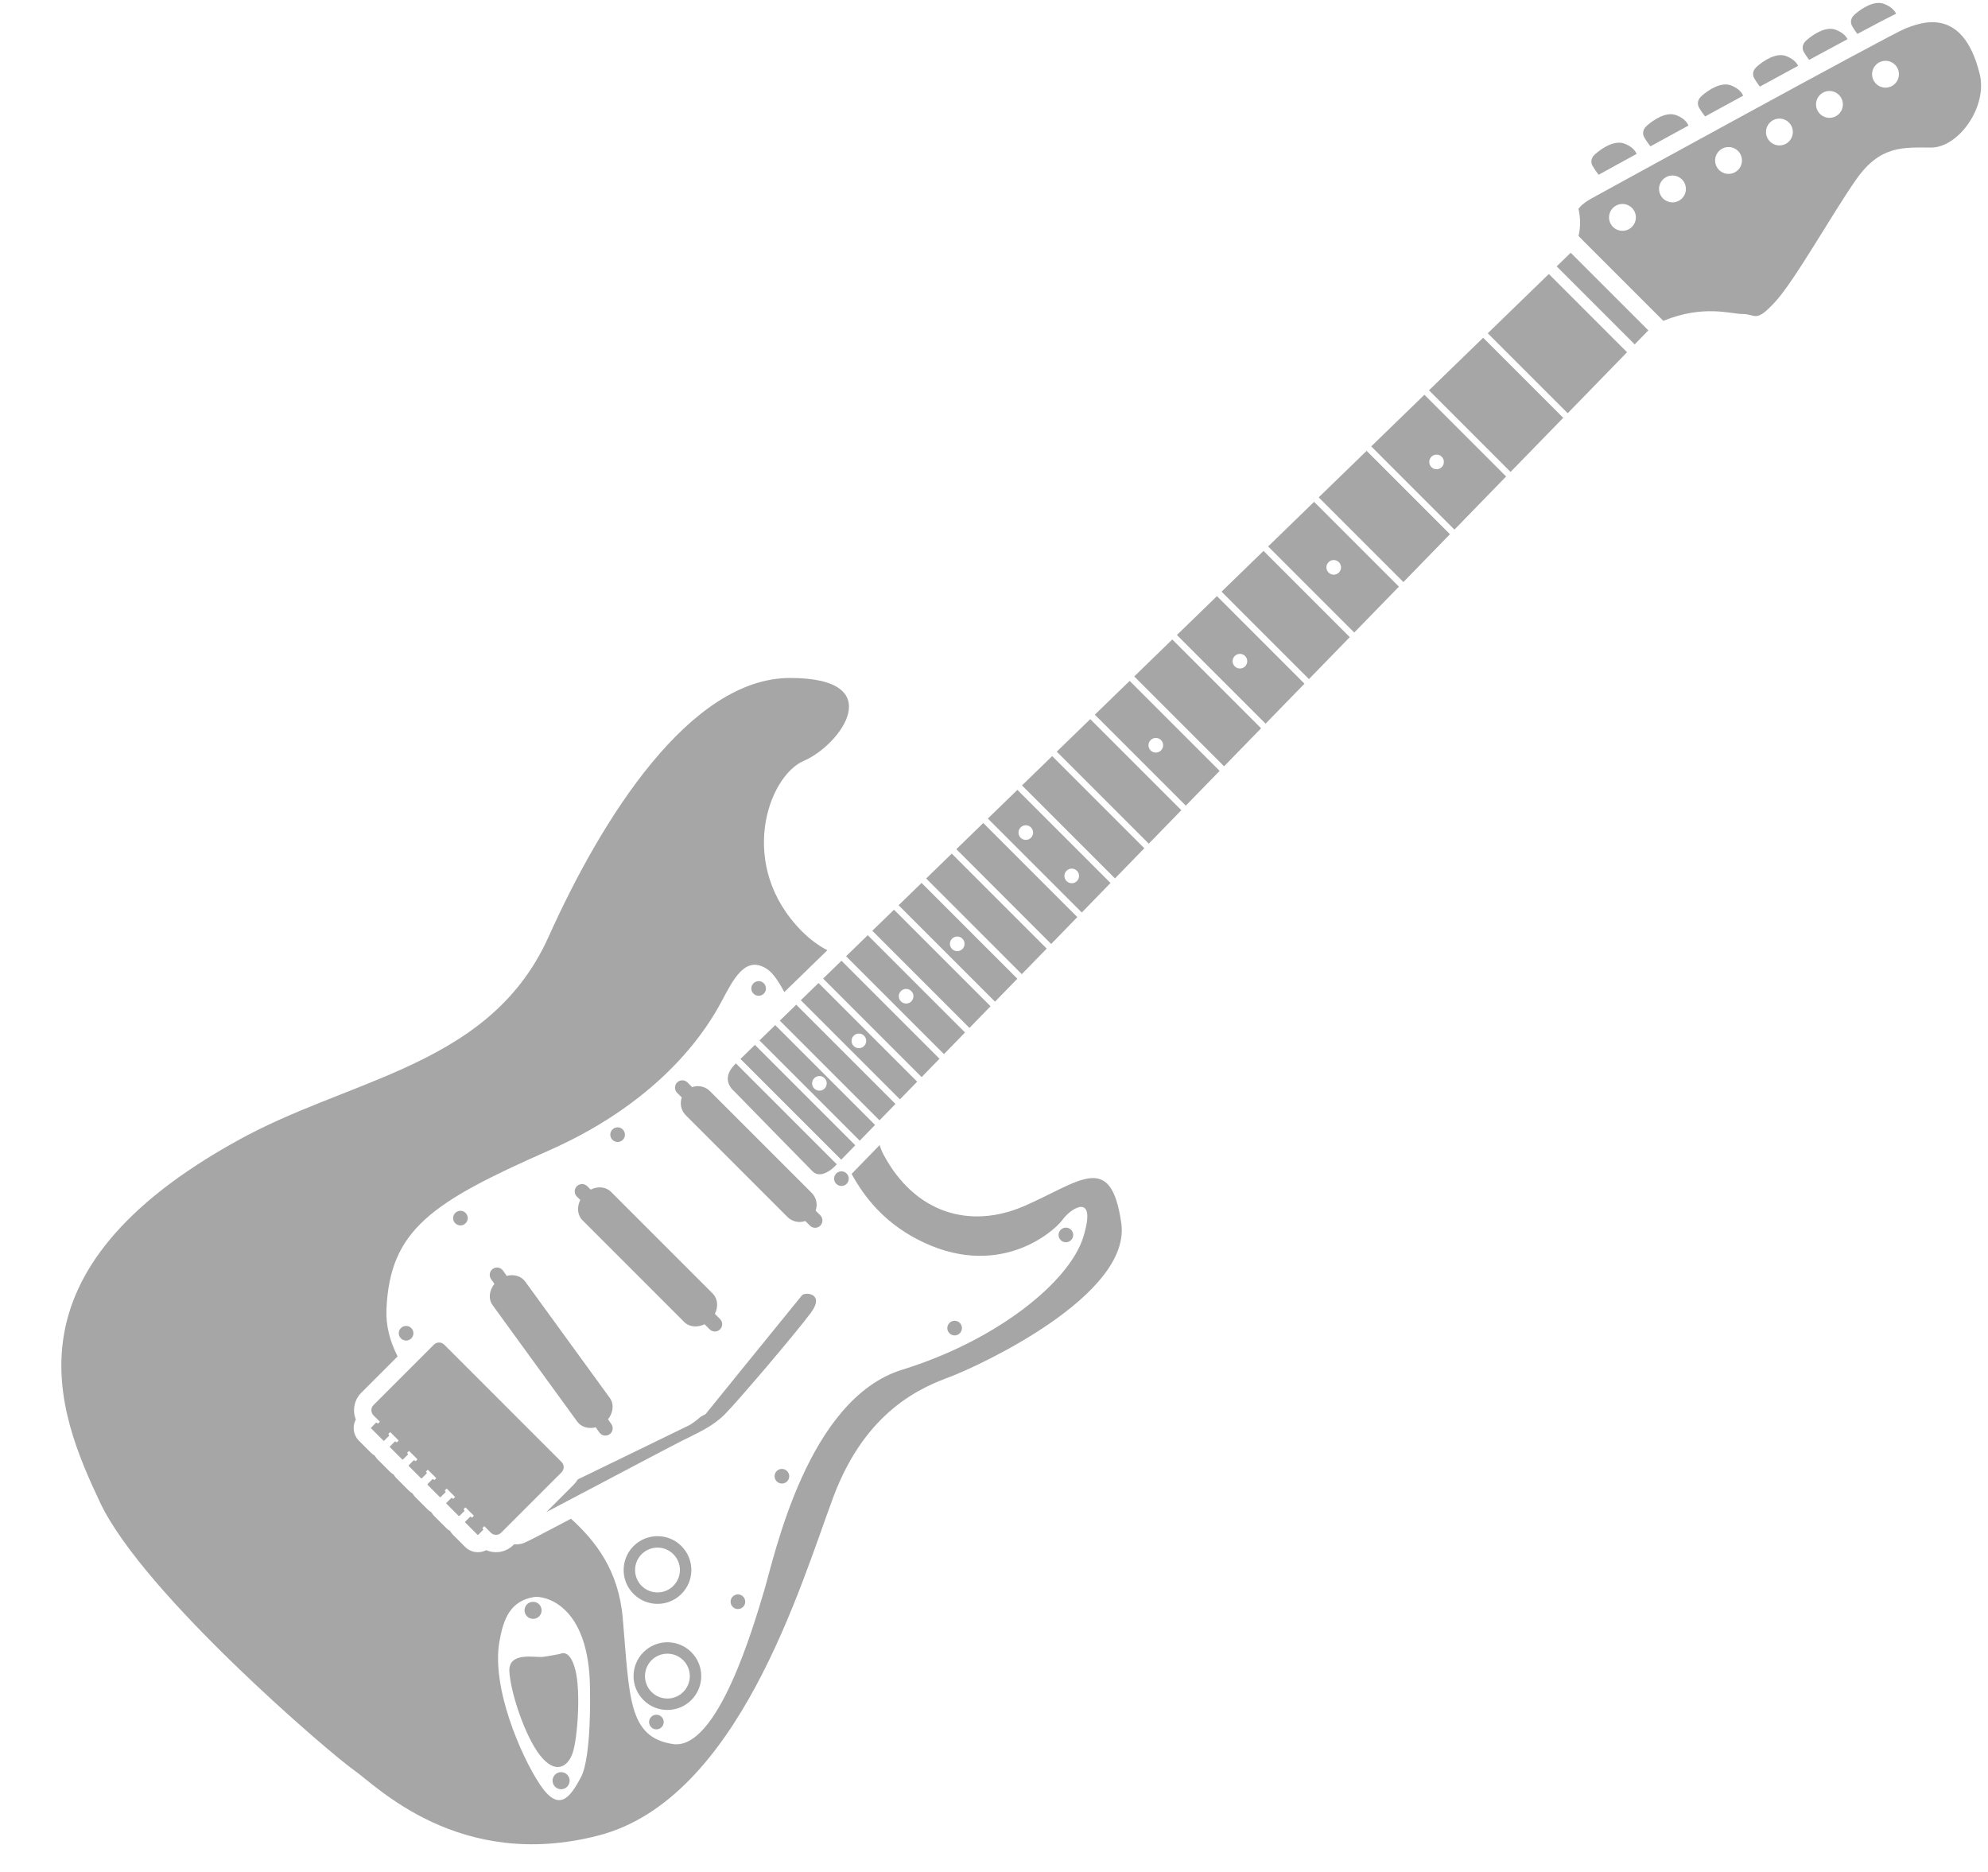 <?xml version="1.0" encoding="UTF-8" standalone="no"?><svg xmlns="http://www.w3.org/2000/svg" xmlns:xlink="http://www.w3.org/1999/xlink" fill="#000000" height="636.3" preserveAspectRatio="xMidYMid meet" version="1" viewBox="152.8 186.0 675.9 636.3" width="675.9" zoomAndPan="magnify"><g fill="#a6a6a6" id="change1_1"><path d="M 353.613 590.43 L 352.449 589.27 C 351.477 588.297 349.898 588.297 348.93 589.266 C 347.957 590.242 347.957 591.812 348.93 592.789 L 350.094 593.949 C 348.891 596.348 349.094 599.113 350.832 600.852 L 385.434 635.457 C 387.172 637.195 389.938 637.398 392.332 636.195 L 394.086 637.949 C 395.059 638.922 396.633 638.922 397.609 637.949 C 398.578 636.977 398.578 635.402 397.605 634.43 L 395.855 632.676 C 397.059 630.281 396.855 627.52 395.113 625.777 L 360.512 591.172 C 358.773 589.434 356.012 589.23 353.613 590.43" fill="inherit"/><path d="M 431.691 602.688 C 432.664 601.715 432.668 600.141 431.695 599.168 L 430.113 597.586 C 430.836 595.543 430.395 593.184 428.762 591.547 L 394.16 556.945 C 392.523 555.309 390.168 554.867 388.121 555.59 L 386.539 554.012 C 385.566 553.035 383.992 553.035 383.02 554.008 C 382.047 554.98 382.047 556.555 383.02 557.531 L 384.598 559.109 C 383.883 561.152 384.316 563.516 385.953 565.152 L 420.551 599.754 C 422.184 601.391 424.551 601.828 426.594 601.105 L 428.176 602.691 C 429.145 603.66 430.719 603.66 431.691 602.688" fill="inherit"/><path d="M 320.285 629.727 L 349.055 669.309 C 350.426 671.195 352.906 671.859 355.332 671.242 L 356.59 673.016 C 357.379 674.141 358.938 674.406 360.055 673.613 C 361.18 672.82 361.441 671.27 360.656 670.145 L 359.508 668.52 C 361.297 666.293 361.648 663.363 360.129 661.262 L 331.355 621.68 C 329.988 619.801 327.504 619.133 325.074 619.75 L 323.816 617.973 C 323.031 616.852 321.473 616.586 320.352 617.379 C 319.23 618.172 318.965 619.723 319.758 620.848 L 320.902 622.473 C 319.109 624.703 318.758 627.637 320.285 629.727" fill="inherit"/><path d="M 381.73 725.148 C 378.75 728.129 373.93 728.129 370.953 725.152 C 367.977 722.176 367.977 717.352 370.953 714.371 C 373.93 711.395 378.754 711.398 381.73 714.379 C 384.707 717.352 384.707 722.176 381.73 725.148 Z M 384.48 711.625 C 379.984 707.129 372.699 707.133 368.203 711.621 C 363.707 716.121 363.707 723.402 368.207 727.898 C 372.699 732.395 379.984 732.398 384.48 727.898 C 388.977 723.406 388.977 716.121 384.48 711.625" fill="inherit"/><path d="M 374.32 761.223 C 371.344 758.242 371.344 753.418 374.316 750.445 C 377.297 747.465 382.121 747.465 385.102 750.441 C 388.078 753.422 388.074 758.242 385.094 761.223 C 382.121 764.195 377.297 764.195 374.32 761.223 Z M 387.84 763.969 C 392.34 759.473 392.344 752.191 387.848 747.695 C 383.355 743.199 376.07 743.195 371.57 747.699 C 367.078 752.188 367.078 759.473 371.574 763.969 C 376.066 768.465 383.352 768.461 387.84 763.969" fill="inherit"/><path d="M 343.277 748.277 C 343.277 748.277 339.613 749.012 337.266 749.305 C 334.922 749.598 325.684 747.398 325.977 754.141 C 326.27 760.887 331.109 775.988 336.379 782.734 C 341.66 789.48 345.914 786.691 347.527 781.855 C 349.141 777.016 350.316 761.184 348.41 753.703 C 346.504 746.227 343.277 748.277 343.277 748.277" fill="inherit"/><path d="M 336.094 735.523 C 337.23 734.391 337.227 732.555 336.09 731.418 C 334.957 730.285 333.121 730.285 331.984 731.418 C 330.855 732.551 330.855 734.387 331.988 735.52 C 333.121 736.656 334.961 736.656 336.094 735.523" fill="inherit"/><path d="M 341.516 789.328 C 340.383 790.461 340.383 792.301 341.52 793.438 C 342.648 794.566 344.488 794.57 345.621 793.438 C 346.754 792.305 346.754 790.465 345.625 789.332 C 344.488 788.195 342.645 788.195 341.516 789.328" fill="inherit"/><path d="M 311.102 601.875 C 312.07 600.906 312.07 599.328 311.102 598.359 C 310.129 597.387 308.555 597.391 307.586 598.363 C 306.613 599.336 306.605 600.906 307.582 601.883 C 308.551 602.852 310.125 602.848 311.102 601.875" fill="inherit"/><path d="M 374.211 769.684 C 373.238 770.656 373.238 772.234 374.211 773.207 C 375.184 774.18 376.762 774.176 377.73 773.203 C 378.703 772.234 378.703 770.66 377.73 769.688 C 376.758 768.719 375.184 768.715 374.211 769.684" fill="inherit"/><path d="M 401.926 728.781 C 400.953 729.75 400.949 731.328 401.922 732.301 C 402.895 733.273 404.473 733.27 405.445 732.301 C 406.414 731.332 406.414 729.754 405.441 728.781 C 404.473 727.809 402.895 727.809 401.926 728.781" fill="inherit"/><path d="M 416.879 686.113 C 415.906 687.09 415.91 688.66 416.883 689.637 C 417.855 690.605 419.43 690.609 420.402 689.637 C 421.375 688.664 421.371 687.09 420.398 686.117 C 419.43 685.145 417.852 685.145 416.879 686.113" fill="inherit"/><path d="M 292.625 641.023 C 293.598 640.055 293.598 638.477 292.629 637.508 C 291.652 636.531 290.078 636.535 289.109 637.508 C 288.137 638.48 288.133 640.055 289.109 641.027 C 290.078 641.996 291.652 641.996 292.625 641.023" fill="inherit"/><path d="M 364.547 573.512 C 365.516 572.543 365.516 570.965 364.543 569.992 C 363.574 569.02 361.996 569.02 361.023 569.988 C 360.047 570.969 360.055 572.539 361.027 573.508 C 361.996 574.48 363.57 574.488 364.547 573.512" fill="inherit"/><path d="M 479.121 639.277 C 480.094 638.305 480.098 636.73 479.125 635.754 C 478.152 634.781 476.574 634.785 475.605 635.758 C 474.629 636.727 474.633 638.301 475.605 639.273 C 476.578 640.246 478.148 640.25 479.121 639.277" fill="inherit"/><path d="M 437.117 584.949 C 436.148 585.922 436.148 587.496 437.121 588.469 C 438.094 589.441 439.668 589.441 440.641 588.469 C 441.609 587.5 441.609 585.926 440.637 584.949 C 439.668 583.98 438.09 583.98 437.117 584.949" fill="inherit"/><path d="M 516.953 607.602 C 517.918 606.633 517.922 605.062 516.949 604.09 C 515.98 603.121 514.402 603.117 513.434 604.086 C 512.461 605.059 512.461 606.637 513.43 607.605 C 514.402 608.578 515.977 608.574 516.953 607.602" fill="inherit"/><path d="M 412.488 523.812 C 413.457 522.84 413.461 521.266 412.488 520.289 C 411.52 519.32 409.938 519.32 408.969 520.293 C 407.996 521.266 408 522.84 408.969 523.812 C 409.941 524.785 411.516 524.785 412.488 523.812" fill="inherit"/><path d="M 500.203 517.184 L 508.664 508.488 L 476.387 476.207 C 476.902 475.699 477.426 475.195 477.949 474.688 L 510.184 506.926 L 509.09 508.051 L 519.082 497.785 L 487.102 465.801 C 480.246 472.457 473.605 478.902 467.266 485.062 C 467.402 484.93 467.543 484.793 467.684 484.656 L 500.203 517.184" fill="inherit"/><path d="M 449.383 502.43 L 482.41 535.461 L 481.855 536.035 L 489.574 528.102 L 456.75 495.273 C 456.766 495.262 456.777 495.246 456.793 495.23 C 454.258 497.691 451.785 500.094 449.383 502.43" fill="inherit"/><path d="M 446.574 541.629 C 445.605 542.598 444.031 542.602 443.055 541.629 C 442.086 540.66 442.086 539.078 443.055 538.109 C 444.031 537.137 445.605 537.137 446.574 538.105 C 447.551 539.082 447.551 540.652 446.574 541.629 Z M 464.625 553.738 L 431.09 520.199 C 428.633 522.586 426.312 524.844 424.125 526.965 C 424.438 526.66 424.746 526.363 425.066 526.055 L 458.766 559.754 L 458.152 560.387 L 464.625 553.738" fill="inherit"/><path d="M 457.25 561.312 L 423.508 527.566 C 421.285 529.73 419.215 531.738 417.309 533.594 C 417.516 533.391 417.719 533.195 417.93 532.988 L 451.824 566.887 L 457.25 561.312" fill="inherit"/><path d="M 503.32 467.293 C 504.297 468.27 504.289 469.844 503.32 470.812 C 502.348 471.785 500.777 471.785 499.801 470.812 C 498.832 469.84 498.832 468.27 499.805 467.297 C 500.773 466.324 502.352 466.324 503.32 467.293 Z M 515.414 482.031 C 516.391 481.059 517.965 481.059 518.938 482.031 C 519.906 483.004 519.91 484.578 518.934 485.551 C 517.965 486.523 516.391 486.52 515.422 485.543 C 514.445 484.574 514.445 483.004 515.414 482.031 Z M 488.66 464.285 L 520.598 496.227 L 530.359 486.195 L 498.703 454.535 C 499.223 454.027 499.742 453.527 500.266 453.02 L 531.879 484.637 L 541.855 474.383 L 510.527 443.055 C 503.074 450.289 495.758 457.395 488.66 464.285" fill="inherit"/><path d="M 572.602 409.016 C 573.574 408.043 575.145 408.047 576.117 409.02 C 577.094 409.992 577.094 411.566 576.121 412.539 C 575.145 413.512 573.574 413.512 572.602 412.539 C 571.625 411.562 571.629 409.988 572.602 409.016 Z M 568.977 446.52 L 567.453 448.078 L 536.867 417.488 C 537.387 416.977 537.902 416.473 538.43 415.969 Z M 547.527 441.129 C 546.559 442.094 544.98 442.102 544.008 441.129 C 543.031 440.152 543.035 438.574 544.008 437.605 C 544.98 436.633 546.555 436.633 547.527 437.609 C 548.5 438.582 548.5 440.152 547.527 441.129 Z M 567.621 387.629 C 553.156 401.668 538.371 416.023 523.879 430.094 C 524.266 429.719 524.648 429.344 525.039 428.973 L 555.961 459.895 L 555.352 460.52 L 581.559 433.59 L 551.371 403.402 C 551.895 402.895 552.414 402.391 552.938 401.887 L 583.078 432.031 L 596.309 418.434 L 566.551 388.672 C 566.906 388.324 567.266 387.977 567.621 387.629" fill="inherit"/><path d="M 462.633 526.453 C 461.66 527.426 460.086 527.426 459.113 526.453 C 458.141 525.48 458.145 523.906 459.113 522.934 C 460.086 521.965 461.66 521.965 462.633 522.938 C 463.605 523.906 463.602 525.48 462.633 526.453 Z M 480.895 537.02 L 447.824 503.945 C 447.844 503.922 447.867 503.902 447.887 503.883 C 442.258 509.352 437.012 514.445 432.238 519.086 C 432.375 518.949 432.512 518.82 432.652 518.684 L 466.141 552.18 L 472.219 545.938 L 438.898 512.617 C 439.414 512.109 439.938 511.605 440.461 511.098 L 473.734 544.371 L 473.379 544.742 L 480.895 537.02" fill="inherit"/><path d="M 642.98 341.285 C 643.949 342.258 643.949 343.832 642.98 344.801 C 642.012 345.77 640.43 345.773 639.461 344.805 C 638.488 343.832 638.492 342.254 639.461 341.285 C 640.43 340.312 642.008 340.312 642.98 341.285 Z M 600.891 355.336 C 600.977 355.254 601.062 355.172 601.148 355.086 L 629.941 383.883 L 645.773 367.613 L 617.438 339.273 C 617.965 338.766 618.484 338.262 619.004 337.758 L 647.293 366.051 L 664.867 347.992 L 637.086 320.211 C 637.605 319.703 638.129 319.195 638.645 318.695 L 666.383 346.438 L 684.281 328.047 L 657.059 300.82 C 657.586 300.309 658.105 299.801 658.621 299.305 L 685.805 326.484 L 705.977 305.754 L 679.383 279.156 C 666.074 292.066 636.254 321.012 600.891 355.336" fill="inherit"/><path d="M 604.492 377.129 C 605.461 376.16 607.035 376.152 608.012 377.129 C 608.984 378.105 608.98 379.68 608.012 380.648 C 607.039 381.621 605.465 381.625 604.492 380.648 C 603.516 379.676 603.516 378.102 604.492 377.129 Z M 583.125 372.582 C 583.402 372.312 583.684 372.039 583.961 371.773 L 613.23 401.047 L 628.418 385.445 L 599.582 356.605 C 594.207 361.824 588.711 367.16 583.125 372.582" fill="inherit"/><path d="M 686.82 271.934 C 686.82 271.934 684.383 274.301 679.953 278.602 C 680.711 277.863 681.422 277.18 682.059 276.559 L 708.578 303.082 L 713.215 298.32 L 686.93 272.043 L 686.82 271.934" fill="inherit"/><path d="M 433.152 556.07 C 432.184 557.039 430.609 557.039 429.637 556.066 C 428.664 555.094 428.668 553.523 429.637 552.555 C 430.609 551.582 432.184 551.578 433.152 552.551 C 434.125 553.52 434.125 555.098 433.152 556.07 Z M 416.371 534.508 C 414.391 536.434 412.602 538.172 411.016 539.711 L 445.098 573.797 L 443.578 575.359 L 409.457 541.23 C 407.363 543.27 405.711 544.879 404.555 546.008 L 438.805 580.258 L 437.289 581.82 L 403 547.527 C 402.852 547.676 402.73 547.789 402.668 547.855 C 397.387 553.133 402.371 556.945 402.371 556.945 C 402.371 556.945 426.121 581.289 429.051 584.219 C 431.984 587.152 436.387 582.75 436.387 582.75 L 450.309 568.445 L 416.371 534.508" fill="inherit"/><path d="M 568.113 387.152 L 597.828 416.871 L 611.711 402.609 L 582.395 373.289 C 577.688 377.859 572.918 382.488 568.113 387.152" fill="inherit"/><path d="M 510.836 442.754 C 511.254 442.348 511.676 441.941 512.09 441.539 L 543.371 472.824 L 543.07 473.133 L 554.441 461.453 L 523.477 430.484 C 519.23 434.605 515.012 438.699 510.836 442.754" fill="inherit"/><path d="M 353.395 760.742 C 353.395 760.742 353.977 783.324 350.312 790.215 C 346.648 797.102 342.836 802.383 336.383 792.703 C 329.934 783.027 319.82 759.719 322.605 744.027 C 323.961 736.391 326.258 730.223 334.48 728.93 C 337.27 728.48 353.395 730.832 353.395 760.742 Z M 501.184 595.953 C 482.414 604.16 463.648 598.297 453.098 578.355 C 452.602 577.414 452.195 576.395 451.875 575.297 L 442.34 585.094 C 446.801 593.305 453.523 601.398 464.238 607.098 C 491.801 621.754 511.152 604.754 514.086 600.645 C 517.02 596.539 525.82 591.258 521.121 606.516 C 516.43 621.758 491.801 641.695 459.543 651.664 C 427.285 661.633 416.141 715.004 412.621 726.73 C 409.102 738.457 396.785 781.273 381.539 778.922 C 366.293 776.578 366.875 763.094 364.527 736.113 C 363.113 719.797 355.262 709.922 346.941 702.324 C 336.281 707.938 332.039 710.129 331.102 710.504 C 330.477 710.754 329.816 710.922 329.145 711 C 328.621 711.062 328.102 711.066 327.586 711.027 L 327.367 711.246 C 326.035 712.578 324.273 713.43 322.406 713.648 C 320.91 713.82 319.434 713.598 318.098 713.016 C 317.445 713.352 316.727 713.574 315.98 713.664 C 314.082 713.883 312.227 713.227 310.887 711.859 L 306.836 707.812 C 306.441 707.41 306.109 706.969 305.844 706.504 C 305.363 706.23 304.918 705.895 304.523 705.496 L 300.438 701.414 C 300.043 701.02 299.715 700.578 299.449 700.113 C 298.973 699.84 298.531 699.504 298.129 699.105 L 294.043 695.02 C 293.645 694.621 293.316 694.18 293.051 693.715 C 292.562 693.438 292.113 693.094 291.707 692.684 L 287.59 688.562 C 287.219 688.184 286.906 687.762 286.652 687.316 C 286.176 687.043 285.727 686.703 285.328 686.301 L 281.246 682.223 C 280.855 681.836 280.52 681.395 280.25 680.914 C 279.777 680.645 279.34 680.312 278.941 679.914 L 274.852 675.824 C 273.723 674.719 273.055 673.129 273.047 671.496 C 273.047 670.48 273.301 669.477 273.777 668.582 C 273.375 667.594 273.168 666.527 273.168 665.43 C 273.168 663.191 274.043 661.086 275.625 659.5 L 287.984 647.145 C 285.414 642.105 283.945 636.762 284.191 631.133 C 285.359 604.152 299.441 594.773 339.32 577.18 C 379.199 559.586 393.863 534.367 397.969 526.742 C 402.074 519.117 406.18 510.324 413.805 515.602 C 415.609 516.855 417.551 519.688 419.453 523.281 L 420.016 522.734 L 423.141 519.699 L 423.566 519.285 L 428.129 514.852 L 428.648 514.348 L 431.148 511.914 L 431.152 511.914 L 434.102 509.051 C 431.23 507.586 428.355 505.52 425.535 502.703 C 403.25 480.414 413.805 449.918 426.121 444.645 C 438.441 439.363 455.449 416.492 421.426 416.492 C 387.418 416.488 357.504 463.992 339.324 504.457 C 328.773 527.93 310.477 539.953 289.863 549.293 C 271.723 557.512 251.789 563.641 233.766 573.648 C 152.82 618.223 172.172 665.727 186.832 696.812 C 201.492 727.895 265.418 782.438 273.035 787.715 C 280.664 792.996 308.816 822.32 356.316 810.008 C 403.82 797.691 424.938 724.969 436.082 695.062 C 447.23 665.152 466.578 657.531 475.965 654.016 C 485.352 650.492 537.543 626.453 534.027 601.82 C 530.508 577.188 519.949 587.742 501.184 595.953" fill="inherit"/><path d="M 480.008 508.641 C 479.035 509.609 477.465 509.609 476.492 508.637 C 475.516 507.66 475.52 506.09 476.488 505.121 C 477.457 504.148 479.035 504.145 480.008 505.121 C 480.98 506.094 480.977 507.668 480.008 508.641 Z M 490.422 527.23 L 498.684 518.742 L 466.117 486.176 C 463.461 488.758 460.855 491.285 458.312 493.758 L 491.094 526.539 L 490.422 527.23" fill="inherit"/><path d="M 797.078 214.457 C 795.297 216.238 792.41 216.242 790.629 214.465 C 788.848 212.684 788.848 209.789 790.633 208.012 C 792.41 206.227 795.305 206.23 797.082 208.008 C 798.863 209.789 798.859 212.676 797.078 214.457 Z M 778.023 224.723 C 776.242 226.504 773.355 226.504 771.57 224.719 C 769.793 222.941 769.789 220.051 771.57 218.27 C 773.352 216.488 776.242 216.492 778.02 218.27 C 779.805 220.055 779.805 222.945 778.023 224.723 Z M 761.012 234.105 C 759.23 235.887 756.348 235.887 754.566 234.105 C 752.781 232.324 752.781 229.438 754.562 227.656 C 756.344 225.875 759.23 225.879 761.016 227.656 C 762.797 229.441 762.793 232.324 761.012 234.105 Z M 743.711 243.781 C 741.93 245.562 739.043 245.562 737.262 243.777 C 735.477 242 735.477 239.113 737.262 237.332 C 739.043 235.547 741.934 235.547 743.715 237.324 C 745.496 239.109 745.492 241.996 743.711 243.781 Z M 724.652 253.457 C 722.867 255.242 719.98 255.238 718.199 253.457 C 716.418 251.676 716.414 248.785 718.199 247.008 C 719.98 245.227 722.867 245.227 724.648 247.008 C 726.434 248.789 726.434 251.676 724.652 253.457 Z M 707.645 263.133 C 705.863 264.914 702.973 264.914 701.191 263.133 C 699.406 261.348 699.414 258.465 701.191 256.684 C 702.977 254.898 705.859 254.898 707.641 256.684 C 709.426 258.465 709.426 261.352 707.645 263.133 Z M 825.824 210.941 C 819.957 187.484 805.293 193.938 800.605 195.691 C 795.91 197.453 694.453 253.16 694.453 253.16 C 694.453 253.16 690.934 254.922 689.465 256.977 C 690.273 260.527 690.117 263.605 689.48 266.211 L 691.125 267.895 L 718.312 295.078 C 732.016 289.492 741.262 292.75 745.18 292.75 C 749.871 292.75 749.578 295.977 756.324 288.648 C 763.066 281.316 775.676 258.734 783.887 247.008 C 792.098 235.277 800.02 236.16 809.398 236.164 C 818.781 236.16 828.754 222.086 825.824 210.941" fill="inherit"/><path d="M 428.539 632.234 C 433.379 625.633 426.453 625.16 425.461 626.371 C 417.543 636.047 392.691 666.762 392.691 666.762 L 391.148 667.57 C 389.172 669.258 387.777 670.207 387.195 670.5 C 384.141 672.02 364.906 681.344 349.23 688.961 C 348.871 689.59 348.43 690.184 347.895 690.719 L 338.535 700.078 C 353.211 692.387 379.809 678.258 384.332 675.996 C 390.488 672.918 395.113 670.938 399.285 666.766 C 403.465 662.586 423.695 638.836 428.539 632.234" fill="inherit"/><path d="M 319.676 707.074 C 320.645 708.047 322.223 708.047 323.195 707.074 L 343.719 686.551 C 344.695 685.574 344.691 684.004 343.719 683.031 L 303.844 643.148 C 302.867 642.176 301.297 642.176 300.32 643.148 L 279.797 663.672 C 278.824 664.645 278.824 666.223 279.797 667.191 L 281.941 669.34 L 281.27 670.012 L 280.965 669.711 C 280.871 669.613 280.711 669.613 280.613 669.711 L 279.02 671.305 C 278.922 671.402 278.926 671.559 279.02 671.652 L 283.109 675.738 C 283.207 675.836 283.359 675.844 283.461 675.742 L 285.055 674.148 C 285.148 674.051 285.148 673.895 285.051 673.797 L 284.797 673.539 L 285.469 672.867 L 288.336 675.734 L 287.664 676.406 L 287.363 676.105 C 287.266 676.012 287.109 676.012 287.012 676.105 L 285.418 677.699 C 285.316 677.801 285.324 677.957 285.418 678.051 L 289.508 682.137 C 289.605 682.234 289.758 682.238 289.855 682.141 L 291.453 680.547 C 291.547 680.449 291.551 680.293 291.449 680.195 L 291.191 679.934 L 291.863 679.262 L 294.738 682.137 L 294.062 682.809 L 293.762 682.504 C 293.664 682.41 293.504 682.41 293.41 682.504 L 291.816 684.098 C 291.715 684.199 291.723 684.352 291.816 684.449 L 295.906 688.535 C 296 688.633 296.152 688.637 296.254 688.535 L 297.848 686.945 C 297.945 686.848 297.945 686.691 297.852 686.594 L 297.59 686.332 L 298.262 685.66 L 301.133 688.531 L 300.457 689.203 L 300.156 688.902 C 300.062 688.809 299.902 688.805 299.805 688.902 L 298.211 690.496 C 298.113 690.594 298.117 690.75 298.215 690.848 L 302.301 694.934 C 302.398 695.027 302.551 695.035 302.648 694.934 L 304.242 693.34 C 304.34 693.242 304.34 693.086 304.246 692.988 L 303.984 692.73 L 304.656 692.055 L 307.527 694.93 L 306.855 695.602 L 306.551 695.297 C 306.457 695.199 306.297 695.203 306.203 695.301 L 304.609 696.895 C 304.508 696.992 304.512 697.148 304.609 697.242 L 308.695 701.328 C 308.793 701.43 308.949 701.434 309.051 701.336 L 310.645 699.742 C 310.742 699.645 310.738 699.484 310.641 699.387 L 310.379 699.125 L 311.055 698.453 L 313.926 701.324 L 313.254 702 L 312.949 701.695 C 312.852 701.602 312.695 701.602 312.602 701.699 L 311.004 703.289 C 310.906 703.391 310.91 703.543 311.008 703.641 L 315.098 707.73 C 315.195 707.828 315.348 707.832 315.445 707.73 L 317.039 706.141 C 317.137 706.039 317.137 705.887 317.039 705.785 L 316.781 705.527 L 317.457 704.855 L 319.676 707.074" fill="inherit"/><path d="M 696.324 245.402 C 699.754 243.523 704.16 241.105 709.23 238.328 C 708.809 237.227 707.602 235.805 705.152 234.848 C 701.773 233.527 697.52 236.309 695.18 238.359 C 692.832 240.414 694.301 242.461 694.301 242.461 C 694.301 242.461 695.215 244.059 696.324 245.402" fill="inherit"/><path d="M 713.934 235.75 C 717.977 233.539 722.324 231.16 726.844 228.691 C 726.434 227.586 725.227 226.137 722.746 225.168 C 719.367 223.844 715.121 226.637 712.773 228.684 C 710.43 230.738 711.895 232.793 711.895 232.793 C 711.895 232.793 712.812 234.402 713.934 235.75" fill="inherit"/><path d="M 732.52 225.59 C 736.773 223.266 741.117 220.898 745.445 218.539 C 745.023 217.438 743.82 216.012 741.363 215.051 C 737.992 213.73 733.742 216.516 731.395 218.57 C 729.055 220.621 730.516 222.676 730.516 222.676 C 730.516 222.676 731.418 224.25 732.52 225.59" fill="inherit"/><path d="M 751.145 215.438 C 755.578 213.023 759.949 210.648 764.141 208.379 C 763.656 207.309 762.445 205.988 760.129 205.082 C 756.758 203.762 752.508 206.547 750.164 208.598 C 747.816 210.652 749.281 212.707 749.281 212.707 C 749.281 212.707 750.105 214.141 751.145 215.438" fill="inherit"/><path d="M 767.887 206.352 C 772.594 203.805 777.008 201.426 780.941 199.316 C 780.426 198.27 779.223 197.012 776.992 196.141 C 773.621 194.816 769.367 197.605 767.023 199.656 C 764.676 201.707 766.145 203.762 766.145 203.762 C 766.145 203.762 766.906 205.094 767.887 206.352" fill="inherit"/><path d="M 784.285 197.527 C 790.578 194.168 795.277 191.707 797.434 190.664 C 796.957 189.59 795.75 188.254 793.414 187.344 C 790.043 186.023 785.789 188.809 783.441 190.859 C 781.102 192.914 782.566 194.973 782.566 194.973 C 782.566 194.973 783.316 196.281 784.285 197.527" fill="inherit"/></g></svg>